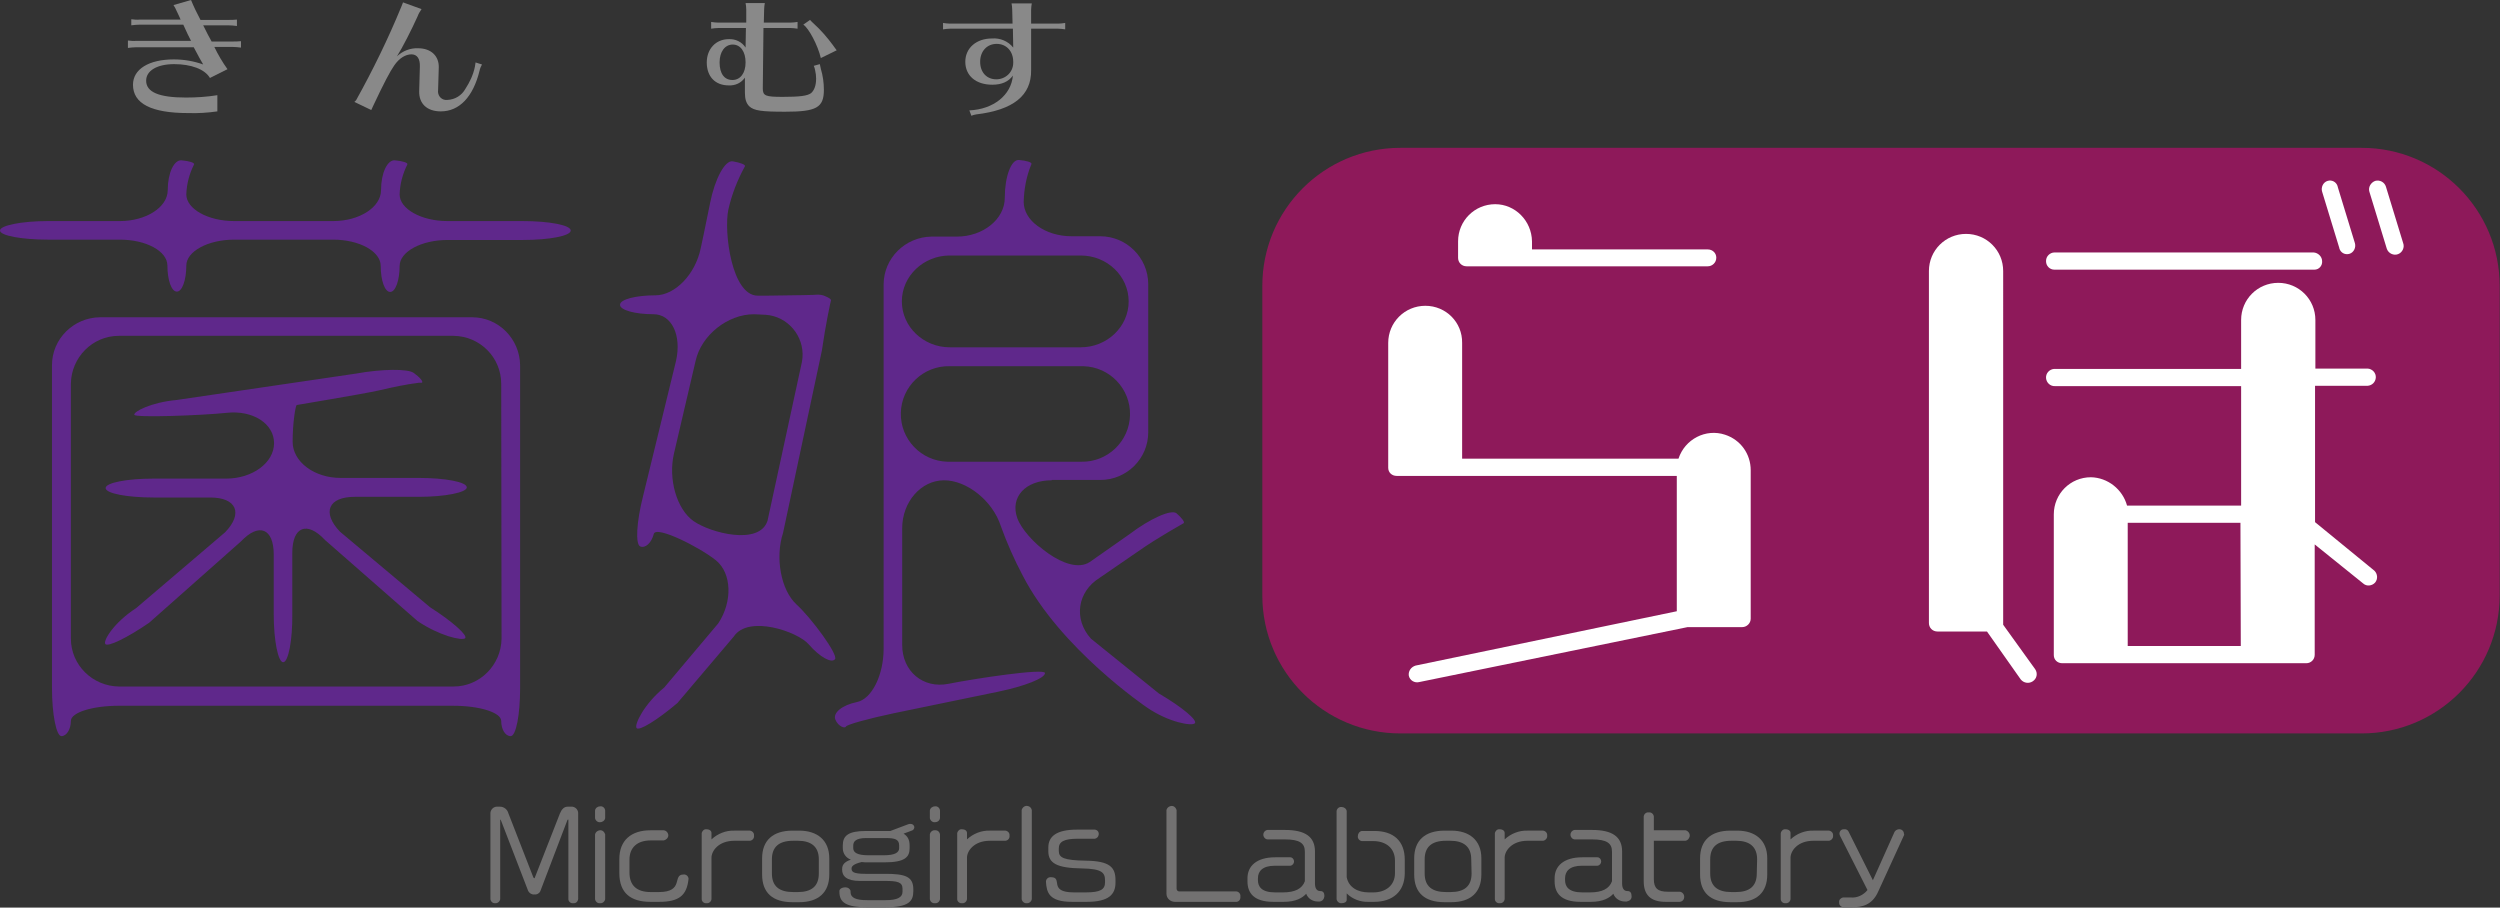 <?xml version="1.0" encoding="utf-8"?>
<!-- Generator: Adobe Illustrator 27.7.0, SVG Export Plug-In . SVG Version: 6.00 Build 0)  -->
<svg version="1.1" id="レイヤー_1" xmlns="http://www.w3.org/2000/svg" xmlns:xlink="http://www.w3.org/1999/xlink" x="0px"
	 y="0px" viewBox="0 0 740.7 268.9" style="enable-background:new 0 0 740.7 268.9;" xml:space="preserve">
<rect x="0" y="0" width="740.7" height="268.9" fill="#333333" stroke="none"/>
<style type="text/css">
	.st0{fill:#5F288B;}
	.st1{opacity:0.8;}
	.st2{opacity:0.64;fill:#E4007F;enable-background:new    ;}
	.st3{fill:#898989;}
	.st4{fill:#FFFFFF;}
	.st5{fill:#727171;}
</style>
<path class="st0" d="M118.4,57.6c0,4.3,6.4,7.9,14.2,7.9h22.3c7.8,0,14.2,1.2,14.2,2.8s-6.4,2.8-14.2,2.8h-22.3
	c-7.8,0-14.2,3.5-14.2,7.7s-1.2,7.7-2.8,7.7s-2.8-3.4-2.8-7.7S106.5,71,98.7,71H69.4c-7.8,0-14.2,3.5-14.2,7.7s-1.2,7.7-2.8,7.7
	s-2.8-3.4-2.8-7.7S43.3,71,35.5,71H14.2C6.4,71,0,69.8,0,68.3s6.4-2.8,14.2-2.8h21.3c7.8,0,14.2-4.1,14.2-9.2s1.9-9,4.1-8.8
	s3.9,0.7,3.7,1.2c-1.4,2.8-2.2,5.8-2.3,8.9c0,4.3,6.4,7.9,14.2,7.9h29.3c7.8,0,14.2-4.1,14.2-9.2s1.9-9,4.1-8.8s3.9,0.7,3.7,1.2
	C119.3,51.5,118.5,54.5,118.4,57.6z M18.2,218.1c-1.5,0-2.8-6.4-2.8-14.2v-95.7c0-7.8,6.4-14.1,14.2-14.2h110.3
	c7.8,0,14.1,6.4,14.2,14.2v95.7c0,7.8-1.2,14.2-2.8,14.2s-2.8-2-2.8-4.5s-6.4-4.5-14.2-4.5H35.2c-7.8,0-14.2,2-14.2,4.5
	C21,216.1,19.7,218.1,18.2,218.1z M148.5,113.7c0-7.8-6.3-14.1-14.1-14.2H35.2c-7.8,0-14.1,6.4-14.2,14.2v75.5
	c0,7.8,6.4,14.1,14.2,14.2h99.2c7.8,0,14.1-6.4,14.2-14.2L148.5,113.7z M83.9,196.2c-1.5,0-2.8-6.4-2.8-14.2v-17.7
	c0-7.8-4.4-9.5-9.7-3.9l-27.2,24.1c-6.4,4.4-12.3,7.3-13,6.3s2.6-6.4,9.1-10.6l26.4-22.5c5.4-5.6,3.4-10.3-4.4-10.3H45.5
	c-7.8,0-14.2-1.2-14.2-2.8s6.4-2.8,14.2-2.8H67c7.8,0,14.2-4.7,14.2-10.5c0-5.8-6.3-9.8-13.9-9s-27.2,1.5-27.5,0.6s4.9-3.7,12.6-4.4
	l53-7.8c7.7-1.4,15.4-1.5,17.2-0.2s2.9,2.6,2.4,2.9h-0.9c-3.9,0.5-7.7,1.3-11.5,2.2c-5.8,1.3-24.4,4.3-24.7,4.4s-1.2,5-1.2,10.9
	c0,5.9,6.4,10.7,14.2,10.7h23.2c7.8,0,14.2,1.2,14.2,2.8c0,1.5-6.4,2.8-14.2,2.8h-19c-7.8,0-9.8,4.6-4.4,10.3l26.7,22.4
	c6.6,4.2,11.3,8.4,10.4,9.2s-7.6-0.7-14.1-5.1l-27.4-24c-5.3-5.7-9.7-4-9.7,3.8v18C86.7,189.8,85.4,196.2,83.9,196.2L83.9,196.2z"/>
<path class="st0" d="M242.2,87.3c0.8,0,1.6,0.1,2.4,0.5c1,0.4,1.7,0.9,1.6,1.2s-1.6,7.2-2.7,14.9l-11.5,54
	c-2.4,7.4-0.6,16.9,3.9,21.1c4.6,4.2,12.5,15,11.5,16.3c-1,1.3-4.5-0.6-7.8-4.4s-17.9-8.8-22.2-2.3l-16.7,19.7
	c-5.9,5-11.4,8.4-12.1,7.4s2.2-7.1,8.2-12l16-19c4.3-6.5,4-14.9-0.7-18.7c-4.7-3.8-17.7-10.4-18.4-7.8c-0.7,2.7-2.5,4.3-4,3.7
	c-1.5-0.6-1.1-7.3,0.8-14.8l9.8-40.2c1.7-7.6-1.3-13.8-6.7-13.8s-9.9-1.2-9.9-2.8s4.7-2.8,10.5-2.8s11.8-6.2,13.4-13.9
	c0,0,1.4-6.4,2.8-13.5s4.4-12.7,6.7-12.3s3.9,1,3.6,1.5c-2.2,4-3.9,8.3-4.9,12.8c-1.4,6.6,1,25.5,8.7,25.5h2.8
	C235.3,87.5,241.9,87.4,242.2,87.3z M223.4,93.1c-7.8,0-15.6,6.2-17.3,13.8l-6.4,27.4c-1.8,7.6,0.8,16.6,5.8,20.1
	c5,3.5,19.5,7.3,21.9-0.1l10.2-47.1c1.2-6.5-3.2-12.7-9.6-13.8c-0.8-0.1-1.6-0.2-2.5-0.2L223.4,93.1z M311.6,142.3
	c-7.8,0-12.4,5-10.2,11.2c2.2,6.2,15,17.3,21.5,13l11.7-8.2c6.2-4.7,12.5-7.5,14-6.2s2.5,2.6,2.1,2.9s-7.3,4-13.7,8.5l-11.2,7.7
	c-6.6,4.1-7.8,12.2-2.6,18l20.2,16.3c6.7,3.9,11.5,7.9,10.6,8.8c-0.9,0.9-7.8-0.3-14.2-4.7c0,0-25.6-17.3-36.8-39.1
	c-2.5-4.7-4.7-9.7-6.5-14.7c-2.4-7.4-10-13.5-16.8-13.5s-12.4,6.4-12.4,14.2v34.6c0,7.8,6.2,13,13.7,11.5c7.5-1.5,28.5-4.7,28.6-3.2
	s-6,3.9-13.7,5.5l-31,6.4c-7.6,1.6-14.1,3.4-14.3,4c-0.3,0.6-2.3-0.1-3.1-2.1s2-4.3,6.4-5.2s7.9-8,7.9-15.8V84.3
	c0-7.8,6.4-14.1,14.2-14.2h7.5c7.8,0,14.2-5.2,14.2-11.5s1.9-11.4,4.2-11.2s3.9,0.7,3.7,1.2c-1.5,3.6-2.2,7.4-2.3,11.2
	c0,5.6,6.4,10.2,14.2,10.2h8.5c7.8,0,14.2,6.4,14.2,14.2v43.9c0,7.8-6.4,14.1-14.2,14.1H311.6z M334.4,89.3
	c0-7.5-6.4-13.6-14.2-13.6h-38.8c-7.8,0-14.2,6.1-14.2,13.6s6.4,13.6,14.2,13.6h38.8C328,102.9,334.4,96.8,334.4,89.3z M281.4,108.5
	c-7.8-0.2-14.3,6-14.5,13.8c-0.2,7.8,6,14.3,13.8,14.5c0.3,0,0.5,0,0.8,0h38.8c7.8,0.2,14.3-6,14.5-13.8s-6-14.3-13.8-14.5
	c-0.3,0-0.5,0-0.8,0H281.4z"/>
<g class="st1">
	<path class="st2" d="M414.9,43.8h284.8c22.6,0,40.9,18.3,40.9,40.9v91.7c0,22.6-18.3,40.9-40.9,40.9H414.9
		c-22.6,0-40.9-18.3-40.9-40.9V84.7C374,62.1,392.3,43.8,414.9,43.8z"/>
</g>
<path class="st3" d="M38.9,5.7c0.8,0.1,1.7,0.2,2.6,0.1h12l-0.3-0.7c-0.6-1.2-0.6-1.4-0.8-1.7c-0.3-0.7-0.6-1.3-1-1.9L56.6,0
	c0.8,2,1.8,4,2.8,5.9h8.2c0.9,0,1.7,0,2.6-0.1v1.9c-0.8-0.1-1.7-0.2-2.6-0.2h-7.4c0.9,1.9,2,3.9,2.5,4.8h6.1c0.9,0,1.7,0,2.6-0.1
	v1.9c-0.8-0.1-1.7-0.2-2.6-0.2h-5.3c1.1,2.3,2.4,4.5,3.9,6.6l-5.2,2.6c-1.5-2.6-5.6-4.1-10.6-4.1s-8.3,1.9-8.3,4.9
	c0,3.4,3.8,5,11.8,5c3.1,0,6.2-0.2,9.3-0.7v4.8c-2.8,0.4-5.7,0.6-8.6,0.5c-11,0-16.4-2.8-16.4-8.4c0-4.6,4.7-7.5,12.1-7.5
	c3,0,5.9,0.5,8.7,1.5c-0.5-0.8-1.6-2.8-2.8-5.1h-17c-0.8,0-1.7,0.1-2.5,0.2V12c0.8,0.1,1.7,0.2,2.5,0.1h16.2c-0.5-0.9-1.5-3-2.3-4.8
	H41.5c-0.9,0-1.7,0.1-2.6,0.2L38.9,5.7z"/>
<path class="st3" d="M105.5,29.7c5-9,9.5-18.2,13.4-27.7c0.1-0.3,0.3-0.7,0.4-1c0-0.1,0.1-0.2,0.1-0.3l5.5,2
	c-0.5,0.7-0.9,1.4-1.2,2.2c-1.7,3.8-4.5,9.3-6.1,11.8c1.7-1.6,3.9-2.5,6.3-2.4c3.8,0,6.2,2.3,6.1,5.7l-0.2,6.7
	c-0.2,1.4,0.7,2.7,2.1,2.9c0.2,0,0.5,0,0.7,0c2.2-0.1,4.2-1.3,5.3-3.3c1.3-2,2.3-4.1,2.8-6.5c0.1-0.4,0.1-0.8,0.2-1.3l1.9,0.6
	c-0.3,0.6-0.6,1.2-0.7,1.8c-1.9,7.8-6,12.1-11.5,12.1c-4.1,0-6.5-2.3-6.4-6l0.2-7.2c0.1-2.4-0.8-3.7-2.5-3.7s-3.6,1.1-5.1,3.3
	c-1.2,1.7-3.1,5.3-6.2,11.9c-0.2,0.4-0.4,0.9-0.6,1.3l-5-2.4L105.5,29.7z"/>
<path class="st3" d="M221.1,2.8c0-0.7-0.1-1.3-0.2-1.9h5.7c-0.1,0.6-0.2,1.3-0.2,1.9l-0.1,3.9h7.9c0.7,0,1.4-0.1,2.1-0.2v2
	c-0.7-0.1-1.4-0.2-2.1-0.2h-8L226,26.2c0,2.2,0.8,2.5,5.9,2.5s7.3-0.3,8.4-1.1c0.9-0.8,1.5-2.2,1.5-4.3c0-0.8-0.1-1.7-0.3-2.5
	c-0.1-0.5-0.2-0.9-0.4-1.3l1.8-0.5c0.1,0.5,0.2,0.9,0.3,1.4c0.6,2,0.9,4.1,0.9,6.2c0,5.3-2.2,6.5-11.5,6.5c-6.9,0-9.2-0.3-10.6-1.6
	c-0.9-0.9-1.3-2.1-1.3-4.1v-4.4c-1.1,1.6-2.9,2.4-4.8,2.3c-4,0-6.5-2.6-6.5-6.8c0-4,2.7-6.9,6.5-6.9c2-0.1,3.9,0.8,5,2.5l0.1-5.8
	h-8.2c-0.7,0-1.4,0.1-2.1,0.2v-2c0.7,0.1,1.4,0.2,2.1,0.2h8.3L221.1,2.8z M213.2,18.5c0,3.3,1.4,5.2,3.8,5.2s3.9-2.1,3.9-5.2
	c0-3.2-1.5-5.3-3.8-5.3S213.2,15.3,213.2,18.5L213.2,18.5z M243.2,17.2c-0.9-3.8-3.6-8.9-5.2-9.9l2-1.4c0.4,0.4,0.7,0.8,1.1,1.1
	c2.1,1.9,4,4.1,5.7,6.4c0.1,0.1,0.2,0.3,0.5,0.7s0.4,0.5,0.6,0.8L243.2,17.2z"/>
<path class="st3" d="M299.9,2.9c0-0.7-0.1-1.3-0.2-1.9h6c-0.1,0.6-0.2,1.3-0.2,1.9V7h8c0.7,0,1.4-0.1,2.1-0.2v1.9
	c-0.7-0.1-1.4-0.2-2.1-0.2h-8v12.3c0.1,7.5-5.3,11.8-16.3,13.1c-0.5,0.1-1,0.2-1.4,0.4l-0.6-1.6c7.1-0.3,12.4-4.5,12.9-10.3
	c-1.3,1.8-3.3,2.7-6.1,2.7c-4.9,0-8-2.7-8-6.8s3.3-6.9,7.9-6.9c2.4-0.2,4.8,0.8,6.3,2.7l-0.1-5.6h-18.6c-0.7,0-1.4,0.1-2.1,0.2V6.8
	c0.7,0.1,1.4,0.2,2.1,0.2H300L299.9,2.9z M290.4,18.3c0,3.1,1.9,5.2,4.8,5.2c2.7,0,5-2.1,5-4.9c0-0.1,0-0.2,0-0.3
	c0-3.1-2-5.3-4.9-5.3S290.4,15.2,290.4,18.3z"/>
<path class="st4" d="M433.2,101.6v34.3h64.1c1.9-5.8,8.1-9,13.8-7.1c4.6,1.5,7.6,5.7,7.6,10.5v44c0,1.4-1.2,2.5-2.5,2.5H500
	l-79.6,16.3c-1.3,0.3-2.7-0.5-3-1.9c-0.2-1.4,0.7-2.6,2-3l77.4-16.1V141h-83c-1.4,0-2.5-1-2.5-2.4c0,0,0-0.1,0-0.1v-36.9
	c0-6.1,4.9-11,11-11S433.3,95.5,433.2,101.6L433.2,101.6z M453.9,71.5v2.4h52.1c1.4,0,2.5,1.1,2.5,2.4c0,0,0,0.1,0,0.1
	c0,1.4-1.2,2.5-2.5,2.5h-71.5c-1.4,0-2.5-1.1-2.5-2.5v-4.9c0-6.1,4.9-11,11-11C448.9,60.5,453.8,65.4,453.9,71.5
	C453.9,71.5,453.9,71.5,453.9,71.5L453.9,71.5z"/>
<path class="st4" d="M593.5,184.6v0.5l9.5,13.2c0.8,1.2,0.5,2.8-0.8,3.6c-1.1,0.7-2.6,0.5-3.5-0.6l-10-14.2h-14.7
	c-1.4,0-2.5-1.1-2.5-2.5V80.3c0-6.1,4.9-11,11-11s11,4.9,11,11L593.5,184.6z M688,77.4c0.1,1.3-0.9,2.5-2.3,2.5c-0.1,0-0.2,0-0.3,0
	h-76.7c-1.4,0-2.5-1.1-2.5-2.5c0,0,0-0.1,0-0.1c0-1.4,1.2-2.5,2.5-2.5h76.8C686.8,74.9,688,76,688,77.4C688,77.4,688,77.4,688,77.4z
	 M703.7,172.6c-0.9,1-2.5,1.2-3.5,0.3l-14.4-11.6V194c0,1.4-1.1,2.5-2.5,2.5h-72.3c-1.4,0-2.5-1-2.5-2.4c0,0,0-0.1,0-0.1v-41.6
	c0-6.1,4.9-11,11-11c5,0.1,9.4,3.6,10.7,8.4h33.8v-35.4h-55.1c-1.4,0.1-2.6-1-2.7-2.4c-0.1-1.4,1-2.6,2.4-2.7c0.1,0,0.2,0,0.3,0
	h55.1V94.8c0-6.1,4.9-11,11-11s11,4.9,11,11v14.4h15.5c1.4,0.1,2.5,1.3,2.4,2.7c-0.1,1.3-1.1,2.3-2.4,2.4h-15.6v40.4l17.6,14.4
	C704.4,170,704.6,171.5,703.7,172.6L703.7,172.6z M663.8,154.9h-33.4v36.5h33.5L663.8,154.9z M693.1,73.5L688,56.8
	c-0.4-1.3,0.3-2.8,1.6-3.2c0,0,0,0,0,0c1.3-0.4,2.6,0.3,3,1.6c0,0,0,0.1,0,0.1l5.1,16.7c0.4,1.3-0.3,2.8-1.6,3.2c0,0,0,0,0,0
	c-1.3,0.4-2.6-0.3-3-1.6C693.1,73.6,693.1,73.6,693.1,73.5L693.1,73.5z M712,72c0.5,1.3-0.2,2.8-1.5,3.3c-1.3,0.5-2.8-0.2-3.3-1.5
	c0-0.1-0.1-0.2-0.1-0.3L702,56.8c-0.4-1.3,0.4-2.7,1.7-3.2c1.4-0.4,2.8,0.4,3.2,1.7L712,72z"/>
<path class="st5" d="M169.8,267.6c-0.7,0.1-1.4-0.5-1.4-1.2v-23.4c0-0.1,0-0.2-0.1-0.2s-0.1,0.1-0.2,0.2l-8,21c-0.3,0.7-1,1.1-1.8,1
	c-0.7,0.1-1.4-0.3-1.8-1l-8.1-21c0-0.1-0.1-0.2-0.1-0.2s-0.1,0.1-0.1,0.2v23.4c-0.1,0.7-0.8,1.3-1.5,1.2c-0.7,0.1-1.3-0.5-1.4-1.2
	v-25.2c-0.1-1.1,0.7-2.1,1.8-2.2c0.1,0,0.2,0,0.2,0h0.8c1.2,0,2.2,0.8,2.5,1.9l7.4,19c0.1,0.2,0.2,0.3,0.3,0.3s0.2-0.1,0.2-0.3
	l7.4-18.9c0.5-1.2,1.2-2,2.3-2h1c1.1-0.1,2.1,0.8,2.1,1.9c0,0.1,0,0.2,0,0.3v25.1C171.2,267.2,170.6,267.7,169.8,267.6
	C169.8,267.6,169.8,267.6,169.8,267.6z"/>
<path class="st5" d="M177.8,243.6c-0.7,0.1-1.4-0.5-1.5-1.2v-2.3c0.1-0.7,0.8-1.2,1.5-1.2c0.7-0.1,1.4,0.4,1.5,1.2v2.3
	C179.2,243.1,178.5,243.6,177.8,243.6z M177.8,267.6c-0.8,0.1-1.4-0.5-1.5-1.2v-19.2c0.2-0.8,1-1.3,1.8-1.2c0.6,0.1,1,0.6,1.2,1.2
	v19.2C179.2,267.1,178.5,267.7,177.8,267.6z"/>
<path class="st5" d="M195.3,267.2h-2.6c-5.8,0-9.2-2.6-9.2-8.5v-4.2c0-5.6,3.6-8.5,9.2-8.5h4c0.8,0.1,1.4,0.9,1.3,1.7
	c-0.1,0.6-0.6,1.1-1.3,1.3h-3.9c-4,0-6.3,2.1-6.3,5.7v3.8c0,3.8,2.1,5.8,6.3,5.8h2.4c7.6,0,3.9-5.2,7.3-5.2c0.7-0.1,1.4,0.4,1.5,1.2
	v0.1C203.5,265.2,201.3,267.2,195.3,267.2z"/>
<path class="st5" d="M222.2,249.1h-4.6c-4.8,0-6.8,3.1-6.8,5v12.3c-0.1,0.8-0.8,1.3-1.5,1.2c0,0,0,0,0,0c-0.7,0.1-1.4-0.5-1.4-1.2
	c0,0,0,0,0,0v-19.5c0.1-0.7,0.7-1.3,1.4-1.2c1,0,1.5,0.5,1.5,1.1v1.9c1.8-1.7,4.3-2.7,6.8-2.6h4.6c0.7,0.1,1.3,0.7,1.2,1.5
	C223.5,248.3,223,249,222.2,249.1z"/>
<path class="st5" d="M236.8,267.3h-2c-5.9,0-9-2.8-9-8.2v-4.8c0-5.3,3.2-8.2,9-8.2h2c5.3,0,8.9,2.8,8.9,8.2v4.8
	C245.7,264.5,242.4,267.3,236.8,267.3z M242.6,254.6c0-3.7-2.2-5.5-6.2-5.5h-1.4c-4.3,0-6.3,1.9-6.3,5.5v4.2c0,3.8,2.2,5.5,6.3,5.5
	h1.4c4,0,6.2-1.7,6.2-5.5V254.6z"/>
<path class="st5" d="M270.1,246.1l-2.4,0.9c1.2,0.7,1.8,1.8,1.8,3.5v0.8c0,2.6-1.3,4.2-7.5,4.2h-4.8c-0.7,0-1.3,0-1.9-0.1
	c-2.5,0.6-3,1.3-3,1.9c0,0.9,0.3,1.6,4.1,1.6h5.9c5.9,0,8.3,0.8,8.3,4.6v0.5c0,3.1-1.4,4.8-8.3,4.8h-5.3c-6.5,0-8.3-1.5-8.3-4.6V264
	c0-0.6,0.7-1.1,1.8-1.1c0.7,0,1.3,0.4,1.5,1v0.4c0,1.7,1.6,2.4,4.9,2.4h5.5c3.4,0,5-0.8,5-2.5v-0.9c0-2-1.6-2.3-5.2-2.3h-7.4
	c-4.1,0-5.3-1.5-5.3-3.4c0-0.8,0.1-2.1,2.6-2.9c-1.4-0.5-2.4-1.8-2.4-3.4v-0.8c0-2.9,1.6-4.3,6.9-4.3h6.1c0.4,0,0.7,0,1.1,0l5.3-2
	c0.2-0.1,0.5-0.1,0.7-0.1c0.6,0,1,0.4,1.1,0.9c0,0,0,0,0,0.1C270.9,245.5,270.6,246,270.1,246.1z M266.4,250.5
	c0-1.8-1.2-2.2-3.9-2.2h-5.9c-3,0-3.8,1-3.8,2.2v0.8c0,1.3,1.2,2.1,4.5,2.1h4.6c3.2,0,4.5-0.8,4.5-2.1V250.5z"/>
<path class="st5" d="M277,243.6c-0.7,0.1-1.4-0.5-1.5-1.2v-2.3c0.1-0.7,0.8-1.2,1.5-1.2c0.7-0.1,1.4,0.4,1.5,1.2v2.3
	C278.4,243.1,277.8,243.6,277,243.6z M277,267.6c-0.8,0.1-1.4-0.5-1.5-1.2v-19.2c0.1-0.7,0.8-1.3,1.5-1.2c0.8-0.1,1.4,0.5,1.5,1.2
	v19.2C278.4,267.1,277.8,267.7,277,267.6C277,267.6,277,267.6,277,267.6z"/>
<path class="st5" d="M297.9,249.1h-4.6c-4.8,0-6.8,3.1-6.8,5v12.3c-0.1,0.8-0.8,1.3-1.5,1.2c0,0,0,0,0,0c-0.7,0.1-1.4-0.5-1.4-1.2
	c0,0,0,0,0,0v-19.5c0.1-0.7,0.7-1.3,1.4-1.2c1,0,1.5,0.5,1.5,1.1v1.9c1.8-1.7,4.3-2.7,6.8-2.6h4.6c0.7,0.1,1.3,0.7,1.2,1.5
	C299.2,248.3,298.7,249,297.9,249.1z"/>
<path class="st5" d="M304.2,267.6c-0.7,0.1-1.4-0.5-1.5-1.2V240c0.2-0.8,1-1.4,1.8-1.2c0.6,0.1,1.1,0.6,1.2,1.2v26.4
	C305.6,267.1,304.9,267.7,304.2,267.6z"/>
<path class="st5" d="M322,267.2h-4.4c-6.8,0-7.5-2.8-7.7-5.9v-0.1c0-0.7,0.6-1.3,1.3-1.3c0.1,0,0.1,0,0.2,0c3.7,0-1,4.5,6.8,4.5h3.5
	c4.4,0,5.7-0.9,5.7-3v-0.5c0-2.3-0.8-3.5-6.8-3.6c-7.6-0.1-10-1.6-10-5.1v-1.1c0-3.3,2.4-5.3,8.5-5.3h5.3c0.8,0.1,1.3,0.8,1.1,1.6
	c-0.1,0.6-0.6,1-1.1,1.1h-5.1c-4.1,0-5.6,0.9-5.6,2.9v0.7c0,2,1.4,2.8,8,2.9c7.2,0.1,8.8,2,8.8,5.8v0.7
	C330.5,265,328.5,267.2,322,267.2z"/>
<path class="st5" d="M366.4,267.2h-18.3c-1.3,0-2.5-1-2.5-2.4c0,0,0,0,0-0.1v-24.7c0.2-0.8,1-1.3,1.8-1.2c0.6,0.1,1,0.6,1.2,1.2
	v23.3c0,0.4,0.3,0.8,0.7,0.8c0,0,0,0,0,0h17c0.8,0.1,1.3,0.8,1.2,1.5C367.6,266.5,367.1,267.1,366.4,267.2z"/>
<path class="st5" d="M391,267.1h-0.6c-1.5,0-2.9-0.9-3.4-2.3c-1.1,1.2-3,2.4-6.7,2.4h-3c-5.9,0-7.7-2.7-7.7-6.1v-0.9
	c0-3.6,2.7-6.2,8.2-6.2h4.5c0.6,0,1.1,0.6,1.1,1.2c0,0.6-0.4,1.2-1.1,1.3h-4.6c-3.6,0-5,1.6-5,3.7v0.6c0,1.9,1.1,3.6,5.1,3.6h2.3
	c3.6,0,5.7-1.1,6.5-3.3v-8.8c0-2.5-1.6-3.6-5.9-3.6h-5.2c-0.7-0.1-1.2-0.7-1.2-1.4c0-0.7,0.5-1.3,1.2-1.4h5.2c6,0,8.9,2,8.9,6.4v9.5
	c0,1.3,0.5,2.2,1.5,2.2h0.3c0.6,0.1,1,0.5,1,1.5C392.3,266.4,391.8,267,391,267.1C391.1,267.1,391,267.1,391,267.1z"/>
<path class="st5" d="M407.1,267.2h-1.6c-2.4,0.1-4.8-0.8-6.5-2.5v1.9c0,0.6-0.6,1-1.5,1c-0.7,0.1-1.4-0.5-1.5-1.2c0,0,0,0,0,0v-26.1
	c0.1-0.7,0.7-1.3,1.5-1.2c0.7,0,1.4,0.5,1.5,1.2v19.6c0.6,3.1,3.4,4.5,6.5,4.5h1.4c3.7,0,6.4-2.1,6.4-5.7v-3.7
	c0-3.8-2.8-5.8-6.4-5.8h-3.4c-0.7-0.1-1.3-0.7-1.2-1.5c0-0.7,0.5-1.4,1.2-1.5h3.7c5.6,0,9,2.9,9,8.5v4.2
	C416.1,264.2,412.6,267.2,407.1,267.2z"/>
<path class="st5" d="M430,267.3h-2c-5.9,0-9-2.8-9-8.2v-4.8c0-5.3,3.2-8.2,9-8.2h2c5.3,0,8.9,2.8,8.9,8.2v4.8
	C438.9,264.5,435.6,267.3,430,267.3z M435.9,254.6c0-3.7-2.2-5.5-6.2-5.5h-1.3c-4.3,0-6.3,1.9-6.3,5.5v4.2c0,3.8,2.2,5.5,6.3,5.5
	h1.4c4,0,6.2-1.7,6.2-5.5L435.9,254.6z"/>
<path class="st5" d="M457.2,249.1h-4.6c-4.8,0-6.8,3.1-6.8,5v12.3c-0.1,0.8-0.8,1.3-1.5,1.2c0,0,0,0,0,0c-0.7,0.1-1.4-0.5-1.4-1.2
	c0,0,0,0,0,0v-19.5c0.1-0.7,0.7-1.3,1.4-1.2c1,0,1.5,0.5,1.5,1.1v1.9c1.8-1.7,4.3-2.7,6.8-2.6h4.6c0.7,0.1,1.3,0.7,1.2,1.5
	C458.5,248.3,457.9,249,457.2,249.1z"/>
<path class="st5" d="M482,267.1h-0.6c-1.5,0-2.9-0.9-3.4-2.3c-1.1,1.2-3,2.4-6.7,2.4h-3c-5.9,0-7.7-2.7-7.7-6.1v-0.9
	c0-3.6,2.7-6.2,8.2-6.2h4.5c0.6,0,1.1,0.6,1.1,1.2c0,0.6-0.4,1.2-1.1,1.3h-4.6c-3.6,0-5,1.6-5,3.7v0.6c0,1.9,1.1,3.6,5.1,3.6h2.3
	c3.6,0,5.7-1.1,6.5-3.3v-8.8c0-2.5-1.6-3.6-5.9-3.6h-5.2c-0.7-0.1-1.2-0.7-1.2-1.4c0-0.7,0.5-1.3,1.2-1.4h5.2c6,0,8.9,2,8.9,6.4v9.5
	c0,1.3,0.5,2.2,1.5,2.2h0.3c0.6,0.1,1,0.5,1,1.5c0.1,0.7-0.4,1.4-1.2,1.5C482.1,267.1,482.1,267.1,482,267.1z"/>
<path class="st5" d="M499.4,249.1H490v11.4c0,2.7,1.2,3.7,4.1,3.7h3.6c0.8,0.1,1.3,0.8,1.3,1.5c0,0.8-0.5,1.4-1.3,1.5h-4.2
	c-4.6,0-6.5-2.2-6.5-6.1v-19.2c0.1-0.8,0.8-1.3,1.5-1.2c0.8-0.1,1.4,0.5,1.5,1.2v4.1h9.4c0.8,0.2,1.4,1,1.2,1.9
	C500.4,248.5,500,249,499.4,249.1L499.4,249.1z"/>
<path class="st5" d="M514.7,267.3h-2c-5.9,0-9-2.8-9-8.2v-4.8c0-5.3,3.2-8.2,9-8.2h2c5.3,0,8.9,2.8,8.9,8.2v4.8
	C523.6,264.5,520.4,267.3,514.7,267.3z M520.6,254.6c0-3.7-2.2-5.5-6.2-5.5H513c-4.3,0-6.3,1.9-6.3,5.5v4.2c0,3.8,2.2,5.5,6.3,5.5
	h1.3c4,0,6.2-1.7,6.2-5.5L520.6,254.6z"/>
<path class="st5" d="M541.9,249.1h-4.6c-4.8,0-6.8,3.1-6.8,5v12.3c-0.1,0.8-0.8,1.3-1.5,1.2c0,0,0,0,0,0c-0.7,0.1-1.4-0.5-1.4-1.2
	c0,0,0,0,0,0v-19.5c0.1-0.7,0.7-1.3,1.4-1.2c1,0,1.5,0.5,1.5,1.1v1.9c1.8-1.7,4.3-2.7,6.8-2.6h4.6c0.7,0.1,1.3,0.7,1.2,1.5
	C543.2,248.3,542.6,249,541.9,249.1z"/>
<path class="st5" d="M564.1,247.5l-7.6,16.6c-1.8,4.1-4.8,4.7-7.9,4.7h-2.5c-0.7-0.1-1.3-0.7-1.2-1.5c-0.1-0.7,0.5-1.3,1.2-1.4
	c0,0,0,0,0,0h2.2c1.9,0.2,3.8-0.7,5-2.2l-8.1-16c-0.1-0.2-0.2-0.5-0.2-0.7c0-0.7,0.5-1.3,1.2-1.3c0.1,0,0.1,0,0.2,0
	c0.5-0.1,1.1,0.2,1.3,0.7l7.2,14.4l6.4-14.3c0.4-0.7,1.3-1,2-0.7c0.5,0.2,0.8,0.7,0.8,1.2C564.2,247.2,564.2,247.4,564.1,247.5z"/>
</svg>
